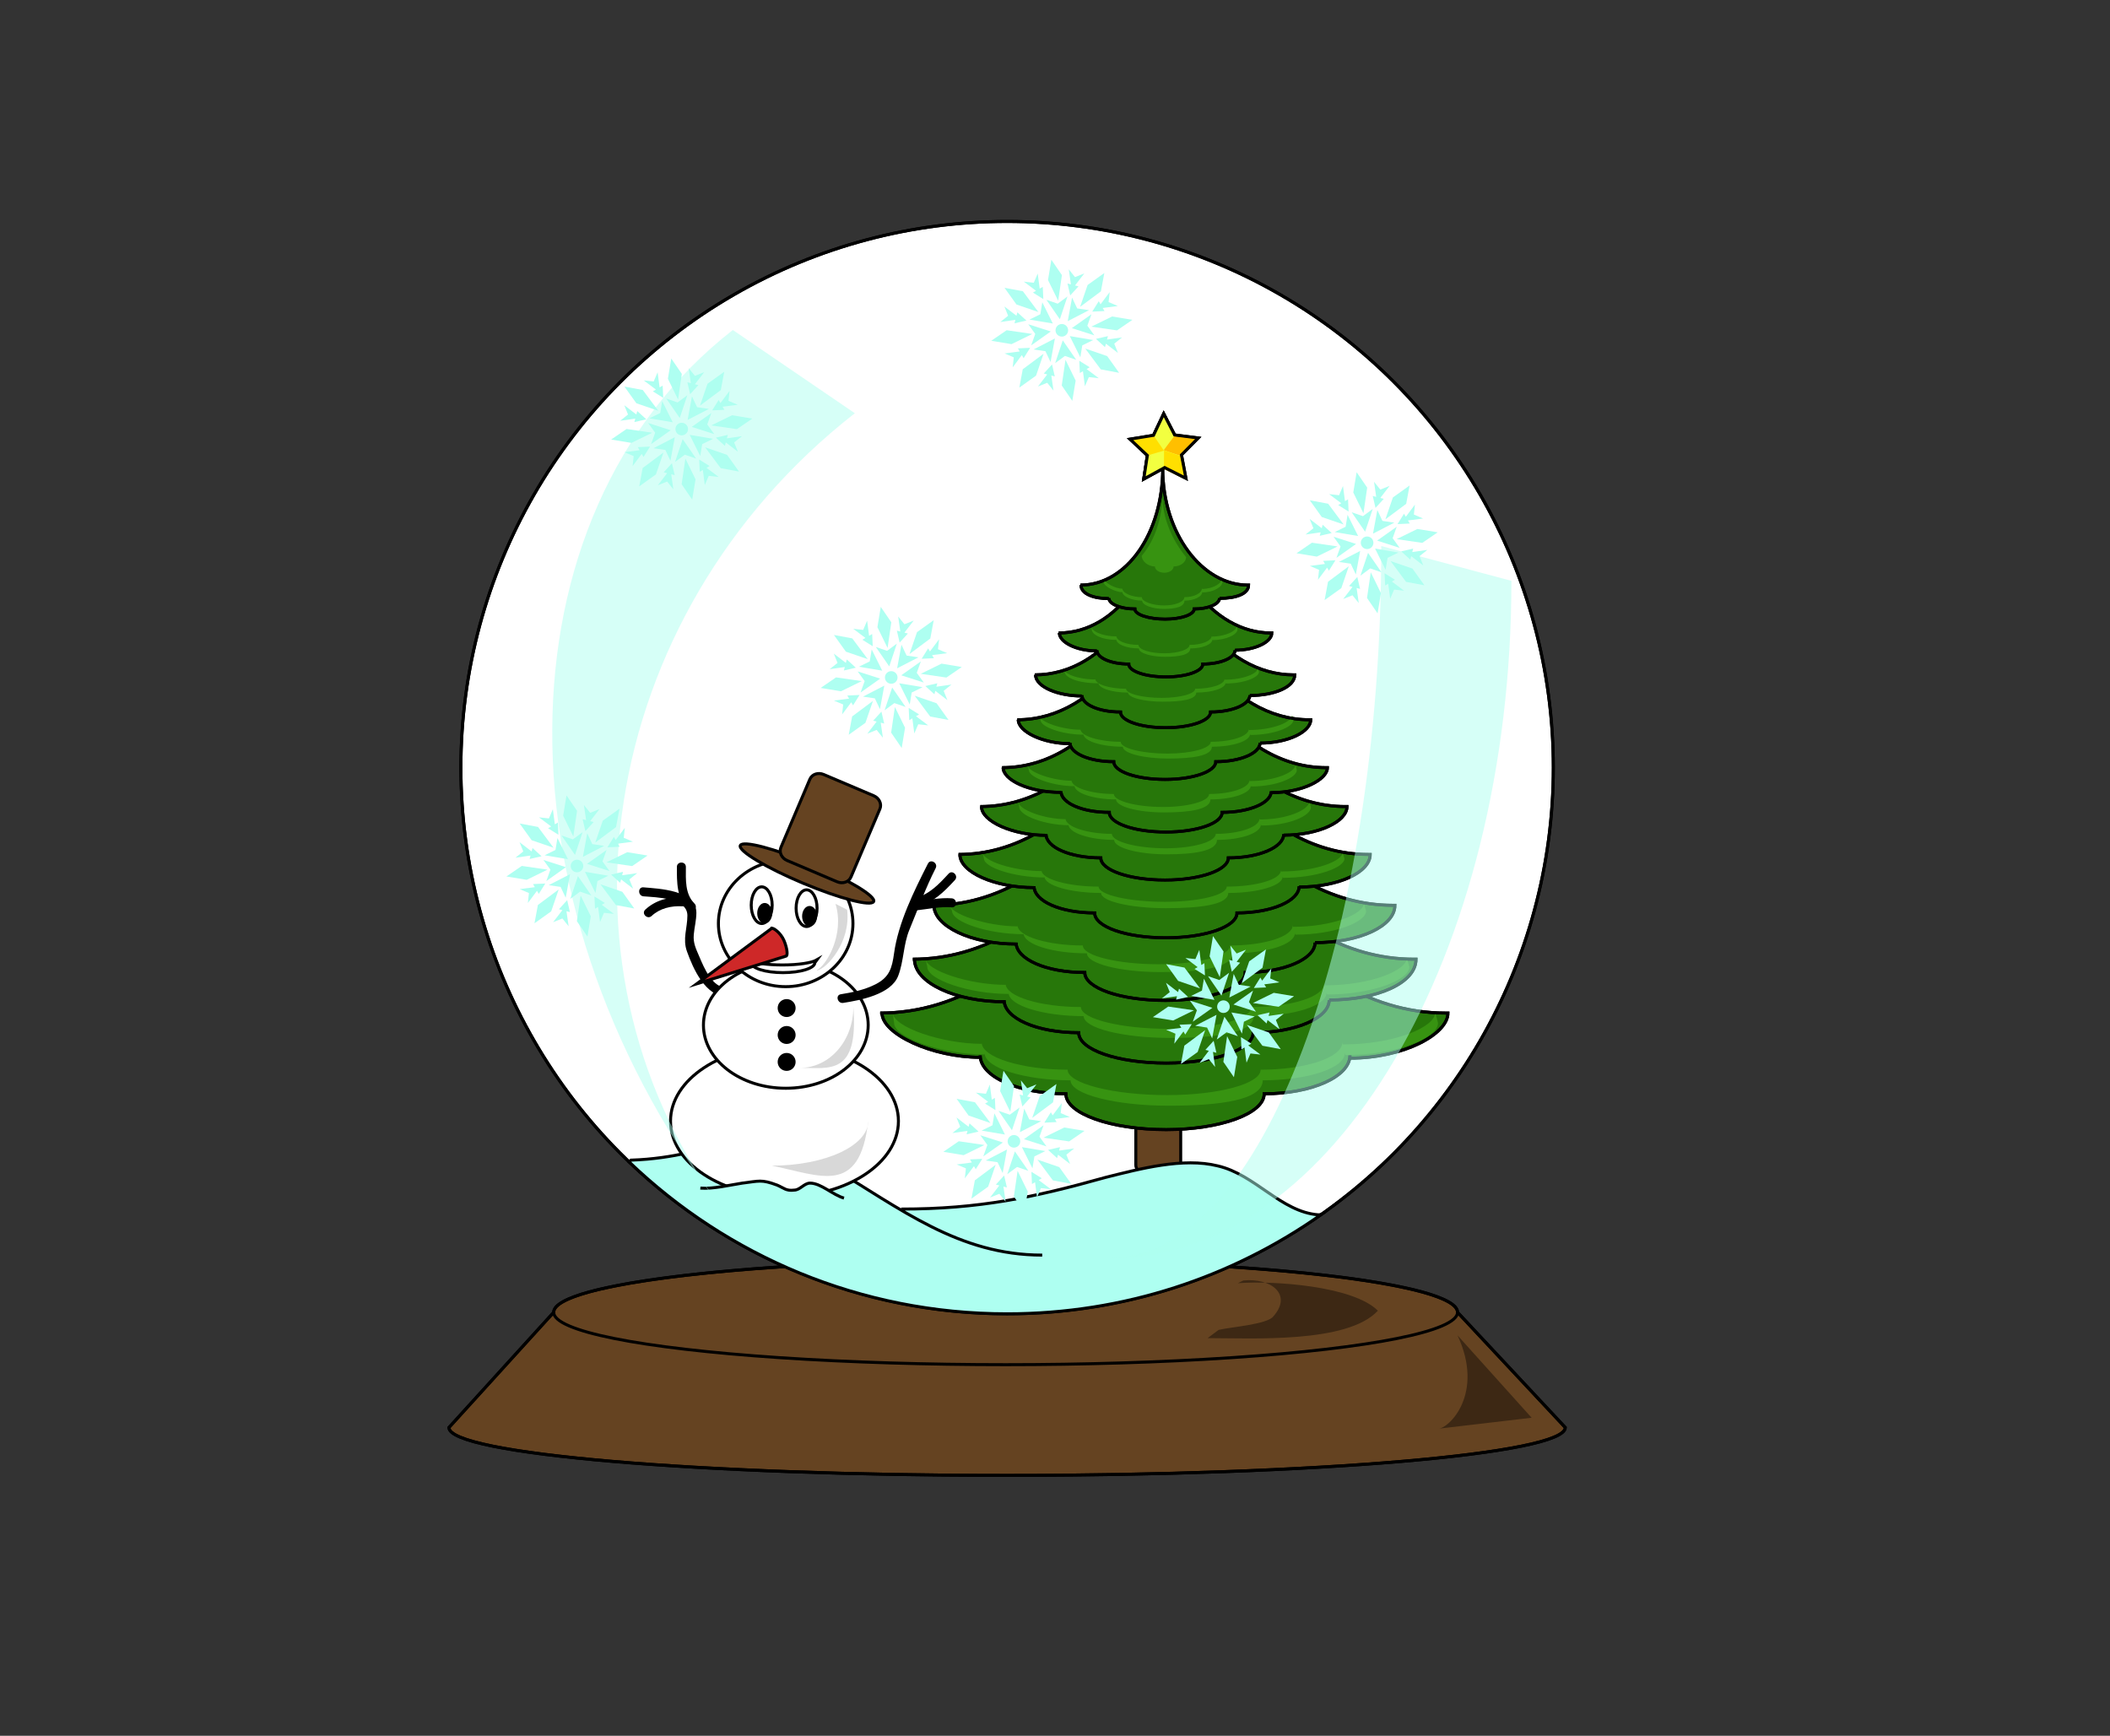 <?xml version="1.0" encoding="utf-8"?>
<!-- Generator: Adobe Illustrator 16.0.0, SVG Export Plug-In . SVG Version: 6.00 Build 0)  -->
<!DOCTYPE svg PUBLIC "-//W3C//DTD SVG 1.1//EN" "http://www.w3.org/Graphics/SVG/1.1/DTD/svg11.dtd">
<svg version="1.1" id="Layer_1" xmlns="http://www.w3.org/2000/svg" xmlns:xlink="http://www.w3.org/1999/xlink" x="0px" y="0px"
	 width="705px" height="580px" viewBox="0 0 705 580" enable-background="new 0 0 705 580" xml:space="preserve">
<rect x="0" y="0" width="705" height="580" fill="#333333" stroke="none"/>
<circle fill="#FFFFFF" stroke="#000000" stroke-miterlimit="10" cx="336.5" cy="256.5" r="182.5"/>
<g>
	<path fill="#654321" stroke="#000000" stroke-miterlimit="10" d="M394.5,389.318c0,1.205-0.977,2.182-2.182,2.182h-10.637
		c-1.205,0-2.182-0.977-2.182-2.182v-22.637c0-1.205,0.977-2.182,2.182-2.182h10.637c1.205,0,2.182,0.977,2.182,2.182V389.318z"/>
	<path fill="#27770A" stroke="#000000" stroke-miterlimit="10" d="M451.048,352.664c0,7.088-12.814,12.827-28.65,12.827
		c0,6.61-14.645,11.964-32.743,11.964c-18.551,0-33.531-5.354-33.531-11.964c-15.838,0-28.623-5.739-28.623-12.827v0.642
		c-16,0-32.802-7.806-32.802-14.806h-0.614c52.485,0,94.417-62.778,94.417-138.854v0.64c0,76.077,42.892,138.214,94.473,138.214
		h0.819c0,7-14.645,15.096-32.744,15.096"/>
	<path fill="#379311" d="M479.553,338.288c0,4.966-13.677,10.708-30.901,10.708l-0.157-0.66c0,5.026-12.222,9.098-27.292,9.098
		c0,4.689-13.994,8.486-31.214,8.486c-17.653,0-33.271-3.797-33.271-8.486c-15.07,0-28.718-4.071-28.718-9.098v0.453
		c-13,0-29.73-5.535-29.73-10.501l0.473,3.546c0,4.966,16.257,10.503,30.257,10.503v-0.455c0,5.027,13.624,9.099,28.693,9.099
		c0,4.688,15.104,8.485,32.757,8.485c17.22,0,31.459-1.904,31.459-8.485c15.068,0,27.413-4.071,27.413-9.099l0.222,0.661
		c17.222,0,30.931-5.743,30.931-10.709L479.553,338.288z"/>
	<path fill="none" stroke="#000000" stroke-miterlimit="10" d="M451.048,352.664c0,7.088-12.814,12.827-28.65,12.827
		c0,6.61-14.645,11.964-32.743,11.964c-18.551,0-33.531-5.354-33.531-11.964c-15.838,0-28.623-5.739-28.623-12.827v0.642
		c-16,0-32.802-7.806-32.802-14.806h-0.614c52.485,0,94.417-62.778,94.417-138.854v0.64c0,76.077,42.892,138.214,94.473,138.214
		h0.819c0,7-14.645,15.096-32.744,15.096"/>
	<path fill="#27770A" stroke="#000000" stroke-miterlimit="10" d="M444.104,334.188c0,6.016-11.355,10.886-25.391,10.886
		c0,5.609-12.979,10.153-29.02,10.153c-16.441,0-29.271-4.544-29.271-10.153c-14.036,0-24.922-4.87-24.922-10.886v0.545
		c-16,0-29.962-6.233-29.962-14.233h-0.544c46.515,0,83.506-51.609,83.506-116.17v0.543c0,64.563,38.185,115.627,83.897,115.627
		h0.728c0,8-12.98,13.645-29.021,13.645"/>
	<path fill="#379311" d="M470.05,320.068c0,4.261-12.166,9.188-27.49,9.188l-0.141-0.566c0,4.313-10.873,7.805-24.28,7.805
		c0,4.023-12.45,7.279-27.768,7.279c-15.706,0-29.212-3.256-29.212-7.279c-13.406,0-25.159-3.492-25.159-7.805v0.389
		c-12,0-26.838-4.749-26.838-9.01l0.67,3.044c0,4.259,14.167,9.009,27.167,9.009v-0.39c0,4.313,11.678,7.807,25.082,7.807
		c0,4.021,13.216,7.279,28.921,7.279c15.32,0,27.876-1.635,27.876-7.279c13.407,0,24.331-3.493,24.331-7.807l0.171,0.567
		c15.321,0,27.504-4.928,27.504-9.187L470.05,320.068z"/>
	<path fill="none" stroke="#000000" stroke-miterlimit="10" d="M444.104,334.188c0,6.016-11.355,10.886-25.391,10.886
		c0,5.609-12.979,10.153-29.02,10.153c-16.441,0-29.271-4.544-29.271-10.153c-14.036,0-24.922-4.87-24.922-10.886v0.545
		c-16,0-29.962-6.233-29.962-14.233h-0.544c46.515,0,83.506-51.609,83.506-116.17v0.543c0,64.563,38.185,115.627,83.897,115.627
		h0.728c0,8-12.98,13.645-29.021,13.645"/>
	<path fill="#27770A" stroke="#000000" stroke-miterlimit="10" d="M439.398,314.951c0,5.528-10.438,10.005-23.338,10.005
		c0,5.156-11.929,9.332-26.672,9.332c-15.11,0-26.943-4.176-26.943-9.332c-12.9,0-22.945-4.477-22.945-10.005v0.5
		c-15,0-27.46-5.951-27.46-12.951h-0.5c42.752,0,76.96-47.566,76.96-106.905v0.5c0,59.341,34.888,106.405,76.903,106.405h0.668
		c0,7-11.93,12.477-26.673,12.477"/>
	<path fill="#379311" d="M455.713,301.78c0,3.67-10.478,7.913-23.676,7.913l-0.122-0.488c0,3.714-9.363,6.722-20.91,6.722
		c0,3.465-10.722,6.269-23.915,6.269c-13.526,0-25.289-2.804-25.289-6.269c-11.547,0-21.801-3.008-21.801-6.722v0.335
		c-10,0-22.982-4.09-22.982-7.76l1.081,2.622c0,3.667,11.901,7.758,23.901,7.758v-0.335c0,3.714,9.621,6.724,21.164,6.724
		c0,3.463,11.163,6.269,24.689,6.269c13.194,0,23.897-1.408,23.897-6.269c11.547,0,20.9-3.01,20.9-6.724l0.12,0.488
		c13.195,0,23.674-4.244,23.674-7.911L455.713,301.78z"/>
	<path fill="none" stroke="#000000" stroke-miterlimit="10" d="M439.398,314.951c0,5.528-10.438,10.005-23.338,10.005
		c0,5.156-11.929,9.332-26.672,9.332c-15.11,0-26.943-4.176-26.943-9.332c-12.9,0-22.945-4.477-22.945-10.005v0.5
		c-15,0-27.46-5.951-27.46-12.951h-0.5c42.752,0,76.96-47.566,76.96-106.905v0.5c0,59.341,34.888,106.405,76.903,106.405h0.668
		c0,7-11.93,12.477-26.673,12.477"/>
	<path fill="#27770A" stroke="#000000" stroke-miterlimit="10" d="M434.074,296.146c0,4.921-9.291,8.905-20.772,8.905
		c0,4.59-10.617,8.307-23.741,8.307c-13.449,0-23.81-3.717-23.81-8.307c-11.483,0-20.251-3.984-20.251-8.905v0.445
		c-13,0-24.787-5.091-24.787-11.091h-0.445c38.055,0,68.232-42.775,68.232-95.593v0.445c0,52.819,31.323,95.148,68.722,95.148h0.594
		c0,6-10.617,10.887-23.741,10.887"/>
	<path fill="#379311" d="M448.6,284.774c0,2.978-9.076,6.42-20.508,6.42l-0.104-0.396c0,3.014-8.111,5.453-18.113,5.453
		c0,2.812-9.287,5.088-20.715,5.088c-11.716,0-22.09-2.276-22.09-5.088c-10.003,0-19.07-2.439-19.07-5.453v0.271
		c-9,0-19.72-3.318-19.72-6.296l0.476,2.126c0,2.977,10.244,6.296,20.244,6.296v-0.271c0,3.013,8.885,5.453,18.885,5.453
		c0,2.812,9.946,5.088,21.661,5.088c11.428,0,20.837-1.143,20.837-5.088c10,0,18.175-2.44,18.175-5.453l0.137,0.396
		c11.431,0,20.522-3.444,20.522-6.421L448.6,284.774z"/>
	<path fill="none" stroke="#000000" stroke-miterlimit="10" d="M434.074,296.146c0,4.921-9.291,8.905-20.772,8.905
		c0,4.59-10.617,8.307-23.741,8.307c-13.449,0-23.81-3.717-23.81-8.307c-11.483,0-20.251-3.984-20.251-8.905v0.445
		c-13,0-24.787-5.091-24.787-11.091h-0.445c38.055,0,68.232-42.775,68.232-95.593v0.445c0,52.819,31.323,95.148,68.722,95.148h0.594
		c0,6-10.617,10.887-23.741,10.887"/>
	<path fill="#27770A" stroke="#000000" stroke-miterlimit="10" d="M428.916,278.723c0,4.384-8.275,7.933-18.503,7.933
		c0,4.089-9.458,7.399-21.147,7.399c-11.981,0-21.469-3.311-21.469-7.399c-10.228,0-18.297-3.549-18.297-7.933v0.396
		c-11,0-21.563-4.619-21.563-9.619h-0.396c33.897,0,60.959-38.362,60.959-85.411v0.396c0,47.05,27.723,85.015,61.036,85.015h0.528
		c0,5-9.458,9.566-21.148,9.566"/>
	<path fill="#379311" d="M437.502,267.743c0,2.823-7.336,6.087-16.575,6.087l-0.084-0.375c0,2.857-6.556,5.172-14.64,5.172
		c0,2.665-7.506,4.824-16.742,4.824c-9.469,0-17.952-2.159-17.952-4.824c-8.083,0-15.509-2.314-15.509-5.172v0.258
		c-7,0-15.842-3.146-15.842-5.969l0.434,2.016c0,2.823,8.774,5.97,16.408,5.97v-0.258c0,2.857,7.182,5.172,15.265,5.172
		c0,2.665,8.038,4.823,17.507,4.823c9.236,0,16.843-1.083,16.843-4.823c8.083,0,14.688-2.315,14.688-5.172l0.11,0.375
		c9.237,0,16.588-3.265,16.588-6.087L437.502,267.743z"/>
	<path fill="none" stroke="#000000" stroke-miterlimit="10" d="M428.916,278.723c0,4.384-8.275,7.933-18.503,7.933
		c0,4.089-9.458,7.399-21.147,7.399c-11.981,0-21.469-3.311-21.469-7.399c-10.228,0-18.297-3.549-18.297-7.933v0.396
		c-11,0-21.563-4.619-21.563-9.619h-0.396c33.897,0,60.959-38.362,60.959-85.411v0.396c0,47.05,27.723,85.015,61.036,85.015h0.528
		c0,5-9.458,9.566-21.148,9.566"/>
	<path fill="#27770A" stroke="#000000" stroke-miterlimit="10" d="M424.756,264.412c0,3.89-7.343,7.038-16.416,7.038
		c0,3.628-8.392,6.565-18.764,6.565c-10.629,0-18.944-2.937-18.944-6.565c-9.074,0-16.132-3.148-16.132-7.038v0.353
		c-11,0-19.334-4.265-19.334-8.265h-0.352c30.074,0,53.686-34.306,53.686-76.048v0.352c0,41.743,24.993,75.696,54.55,75.696h0.469
		c0,4-8.392,8.353-18.763,8.353"/>
	<path fill="#379311" d="M432.833,255.5c0,2.543-6.758,5.484-15.27,5.484l-0.078-0.338c0,2.574-6.039,4.659-13.485,4.659
		c0,2.402-6.915,4.346-15.425,4.346c-8.723,0-16.412-1.944-16.412-4.346c-7.447,0-14.163-2.085-14.163-4.659v0.232
		c-6,0-14.719-2.834-14.719-5.377l0.5,1.816c0,2.542,8.219,5.378,15.219,5.378v-0.232c0,2.574,6.451,4.659,13.897,4.659
		c0,2.4,7.323,4.345,16.046,4.345c8.51,0,15.476-0.975,15.476-4.345c7.446,0,13.511-2.085,13.511-4.659l0.092,0.338
		c8.511,0,15.275-2.941,15.275-5.484L432.833,255.5z"/>
	<path fill="none" stroke="#000000" stroke-miterlimit="10" d="M424.756,264.412c0,3.89-7.343,7.038-16.416,7.038
		c0,3.628-8.392,6.565-18.764,6.565c-10.629,0-18.944-2.937-18.944-6.565c-9.074,0-16.132-3.148-16.132-7.038v0.353
		c-11,0-19.334-4.265-19.334-8.265h-0.352c30.074,0,53.686-34.306,53.686-76.048v0.352c0,41.743,24.993,75.696,54.55,75.696h0.469
		c0,4-8.392,8.353-18.763,8.353"/>
	<path fill="#27770A" stroke="#000000" stroke-miterlimit="10" d="M421.021,248.172c0,3.507-6.622,6.346-14.805,6.346
		c0,3.272-7.568,5.921-16.922,5.921c-9.586,0-17.166-2.648-17.166-5.921c-8.184,0-14.628-2.839-14.628-6.346v0.317
		c-9,0-17.277-3.99-17.277-7.99h-0.316c27.123,0,48.594-30.403,48.594-68.049v0.317c0,37.647,22.363,67.732,49.02,67.732h0.424
		c0,4-7.568,7.802-16.923,7.802"/>
	<path fill="#379311" d="M431.721,238.941c0,2.313-6.371,4.989-14.396,4.989l-0.073-0.308c0,2.341-5.693,4.238-12.714,4.238
		c0,2.185-6.52,3.954-14.541,3.954c-8.224,0-15.56-1.769-15.56-3.954c-7.021,0-13.438-1.896-13.438-4.238v0.211
		c-6,0-13.79-2.579-13.79-4.892l0.457,1.652c0,2.313,7.333,4.893,14.333,4.893v-0.212c0,2.342,6.14,4.238,13.159,4.238
		c0,2.185,6.933,3.953,15.156,3.953c8.021,0,14.604-0.887,14.604-3.953c7.02,0,12.745-1.896,12.745-4.238l0.09,0.308
		c8.022,0,14.403-2.675,14.403-4.988L431.721,238.941z"/>
	<path fill="none" stroke="#000000" stroke-miterlimit="10" d="M421.021,248.172c0,3.507-6.622,6.346-14.805,6.346
		c0,3.272-7.568,5.921-16.922,5.921c-9.586,0-17.166-2.648-17.166-5.921c-8.184,0-14.628-2.839-14.628-6.346v0.317
		c-9,0-17.277-3.99-17.277-7.99h-0.316c27.123,0,48.594-30.403,48.594-68.049v0.317c0,37.647,22.363,67.732,49.02,67.732h0.424
		c0,4-7.568,7.802-16.923,7.802"/>
	<path fill="#27770A" stroke="#000000" stroke-miterlimit="10" d="M417.611,232.285c0,3.108-5.868,5.624-13.12,5.624
		c0,2.9-6.707,5.248-14.997,5.248c-8.495,0-15.121-2.347-15.121-5.248c-7.253,0-12.873-2.516-12.873-5.624v0.281
		c-8,0-15.494-3.066-15.494-7.066h-0.281c24.037,0,42.775-26.958,42.775-60.322v0.281c0,33.364,20.11,60.042,43.733,60.042h0.375
		c0,4-6.706,6.907-14.997,6.907"/>
	<path fill="#379311" d="M420.298,223.268c0,1.784-4.913,3.846-11.1,3.846l-0.057-0.237c0,1.806-4.389,3.267-9.803,3.267
		c0,1.685-5.025,3.048-11.211,3.048c-6.34,0-11.88-1.364-11.88-3.048c-5.414,0-10.248-1.461-10.248-3.267v0.163
		c-6,0-10.746-1.988-10.746-3.772l0.523,1.273c0,1.783,4.223,3.772,11.223,3.772v-0.163c0,1.806,4.504,3.268,9.916,3.268
		c0,1.684,5.231,3.047,11.573,3.047c6.185,0,11.202-0.684,11.202-3.047c5.411,0,9.797-1.462,9.797-3.268l0.054,0.237
		c6.188,0,11.099-2.063,11.099-3.846L420.298,223.268z"/>
	<path fill="none" stroke="#000000" stroke-miterlimit="10" d="M417.611,232.285c0,3.108-5.868,5.624-13.12,5.624
		c0,2.9-6.707,5.248-14.997,5.248c-8.495,0-15.121-2.347-15.121-5.248c-7.253,0-12.873-2.516-12.873-5.624v0.281
		c-8,0-15.494-3.066-15.494-7.066h-0.281c24.037,0,42.775-26.958,42.775-60.322v0.281c0,33.364,20.11,60.042,43.733,60.042h0.375
		c0,4-6.706,6.907-14.997,6.907"/>
	<path fill="#27770A" stroke="#000000" stroke-miterlimit="10" d="M412.65,217.276c0,2.548-4.811,4.609-10.755,4.609
		c0,2.377-5.497,4.302-12.292,4.302c-6.965,0-12.474-1.924-12.474-4.302c-5.945,0-10.63-2.062-10.63-4.609v0.23
		c-7,0-12.545-3.006-12.545-6.006h-0.23c19.704,0,34.775-21.883,34.775-49.231v0.23c0,27.349,16.772,49.001,36.137,49.001h0.307
		c0,3-5.498,5.769-12.293,5.769"/>
	<path fill="#379311" d="M413.222,209.167c0,1.641-3.696,3.537-8.351,3.537l-0.043-0.218c0,1.66-3.303,3.005-7.377,3.005
		c0,1.549-3.781,2.803-8.436,2.803c-4.771,0-8.623-1.254-8.623-2.803c-4.073,0-7.393-1.345-7.393-3.005v0.15
		c-5,0-8.403-1.829-8.403-3.469l0.177,1.172c0,1.64,3.227,3.469,8.227,3.469v-0.15c0,1.661,3.449,3.006,7.521,3.006
		c0,1.548,3.965,2.802,8.736,2.802c4.652,0,8.443-0.629,8.443-2.802c4.072,0,7.379-1.345,7.379-3.006l0.047,0.219
		c4.654,0,8.351-1.897,8.351-3.537L413.222,209.167z"/>
	<path fill="none" stroke="#000000" stroke-miterlimit="10" d="M412.65,217.276c0,2.548-4.811,4.609-10.755,4.609
		c0,2.377-5.497,4.302-12.292,4.302c-6.965,0-12.474-1.924-12.474-4.302c-5.945,0-10.63-2.062-10.63-4.609v0.23
		c-7,0-12.545-3.006-12.545-6.006h-0.23c19.704,0,34.775-21.883,34.775-49.231v0.23c0,27.349,16.772,49.001,36.137,49.001h0.307
		c0,3-5.498,5.769-12.293,5.769"/>
	<path fill="#27770A" stroke="#000000" stroke-miterlimit="10" d="M407.487,199.847c0,2.01-3.796,3.637-8.485,3.637
		c0,1.876-4.338,3.394-9.698,3.394c-5.494,0-10.13-1.518-10.13-3.394c-4.689,0-8.674-1.626-8.674-3.637v0.182
		c-5,0-9.319-1.529-9.319-4.529h-0.183c15.545,0,27.502-17.475,27.502-39.05v0.182c0,21.576,13.166,38.868,28.442,38.868h0.243
		c0,3-4.338,4.446-9.698,4.446"/>
	<path fill="#379311" d="M408.267,193.301c0,1.619-2.941,3.491-6.646,3.491l-0.034-0.215c0,1.638-2.628,2.966-5.869,2.966
		c0,1.529-3.009,2.767-6.711,2.767c-3.797,0-7.493-1.238-7.493-2.767c-3.24,0-6.514-1.328-6.514-2.966v0.147
		c-2,0-6.055-1.805-6.055-3.424l-0.175,1.156c0,1.619,4.229,3.424,6.229,3.424v-0.148c0,1.64,3.375,2.966,6.617,2.966
		c0,1.528,3.47,2.767,7.267,2.767c3.702,0,6.875-0.621,6.875-2.767c3.241,0,5.951-1.327,5.951-2.966l0.075,0.216
		c3.703,0,6.665-1.873,6.665-3.492L408.267,193.301z"/>
	<path fill="none" stroke="#000000" stroke-miterlimit="10" d="M407.487,199.847c0,2.01-3.796,3.637-8.485,3.637
		c0,1.876-4.338,3.394-9.698,3.394c-5.494,0-10.13-1.518-10.13-3.394c-4.689,0-8.674-1.626-8.674-3.637v0.182
		c-5,0-9.319-1.529-9.319-4.529h-0.183c15.545,0,27.502-17.475,27.502-39.05v0.182c0,21.576,13.166,38.868,28.442,38.868h0.243
		c0,3-4.338,4.446-9.698,4.446"/>
	<polygon fill="#F2FF40" stroke="#000000" stroke-miterlimit="10" points="396.239,159.815 389.131,156.235 382.152,160.061 
		383.36,152.194 377.565,146.739 385.42,145.457 388.818,138.26 392.464,145.334 400.358,146.341 394.757,151.995 	"/>
	<path fill="#379311" d="M381.482,185.717c4.659-5.558,6.752-12.722,6.986-20.667l-0.005,0.158
		c-0.228,7.764,3.152,15.206,7.838,20.945c0,1.726-1.867,3.123-4.176,3.123c0,1.162-1.38,2.102-3.085,2.102
		c-1.748,0-3.162-0.94-3.162-2.102C383.449,189.276,381.482,187.429,381.482,185.717z"/>
	<polyline fill="#F2FF40" stroke="#000000" stroke-miterlimit="10" points="389.131,156.235 382.152,160.061 383.36,152.194 	"/>
	<polyline fill="#F2FF40" stroke="#000000" stroke-miterlimit="10" points="385.42,145.457 388.818,138.26 392.464,145.334 	"/>
	<polygon fill="#F2FF40" points="382.975,152.405 381.904,160.292 388.814,156.345 388.893,150.583 	"/>
	<polygon fill="#FFBF00" points="394.697,152.394 400.17,146.615 392.255,145.787 388.829,150.418 	"/>
	<polygon fill="#F2FF40" points="392.272,145.754 388.691,138.647 385.229,145.813 388.426,150.605 	"/>
	<polygon fill="#FFDF00" points="385.42,145.457 377.565,146.739 383.36,152.194 388.893,150.583 	"/>
	<polygon fill="#FFDF00" points="388.884,156.727 396.069,160.15 394.415,152.366 388.952,150.536 	"/>
	<polygon fill="none" stroke="#000000" stroke-miterlimit="10" points="396.239,159.815 389.131,156.235 382.152,160.061 
		383.36,152.194 377.565,146.739 385.42,145.457 388.818,138.26 392.464,145.334 400.358,146.341 394.757,151.995 	"/>
</g>
<g>
	<path fill="#654321" stroke="#000000" stroke-miterlimit="10" d="M185,438.5L150,477c0,8.837,83.499,16,186.5,16
		S523,485.837,523,477l-36-38.5c0-9.665-67.605-17.5-151-17.5C252.605,421,185,428.835,185,438.5z"/>
	<ellipse fill="none" stroke="#000000" stroke-miterlimit="10" cx="336" cy="438.5" rx="151" ry="17.5"/>
	<circle fill="none" stroke="#000000" stroke-miterlimit="10" cx="336.5" cy="256.5" r="182.5"/>
	<path fill="none" stroke="#000000" stroke-miterlimit="10" d="M487,438.5l36,38.5c0,8.837-83.499,16-186.5,16S150,485.837,150,477
		l35-38.5"/>
	<path fill="#AEFFF1" d="M301.115,404c25.962,0,44.23-3.846,68.27-10.577c11.538-2.885,25.961-6.73,37.5-3.846
		c12.5,2.885,22.115,15.385,34.615,16.346l-0.065-0.09C411.752,426.729,375.559,439,336.5,439c-49,0-93.489-19.311-126.272-50.736
		l0.58-0.609c29.808-0.962,37.423-14.424,66.27,1.923c7.771,4.663,15.041,9.427,22.262,13.738L301.115,404z"/>
	<path fill="none" stroke="#000000" stroke-miterlimit="10" d="M301.115,404c25.962,0,44.23-3.846,68.27-10.577
		c11.538-2.885,25.961-6.73,37.5-3.846c12.5,2.885,21.115,15.385,33.615,16.346l0.935-0.09C411.752,426.729,375.559,439,336.5,439
		c-49,0-93.489-19.311-126.272-50.736l0.58-0.609c29.808-0.962,37.423-14.424,66.27,1.923
		c24.038,14.423,43.269,29.808,71.153,29.808"/>
	<path fill="#D6D6D6" stroke="#000000" stroke-miterlimit="10" d="M348.23,419.385"/>
	<path opacity="0.4" d="M480.475,477.403c3.607,0,15.639-11.653,6.525-31.192l24.752,27.522L480.475,477.403z"/>
	<g opacity="0.4">
		<path d="M407.165,444.376c3.67-0.917,16.514-1.835,18.349-4.587c6.422-7.34-0.918-12.844-10.092-11.927l-1.834,0.917
			c11.926-0.917,38.531,0.918,46.788,9.175c-10.092,11.009-42.202,9.174-56.88,9.174L407.165,444.376z"/>
	</g>
</g>
<g>
	<g>
		<g>
			<path d="M243.001,330.168c-5.065-0.177-7.67-6.595-9.372-10.59c-1.091-2.562-2.067-4.433-1.828-7.258
				c0.208-2.452,0.868-4.84,0.875-7.309c0.02-7.606-12.626-8.07-17.675-8.51c-1.928-0.168-1.912,2.834,0,3
				c4.155,0.361,14.688,0.426,14.672,6.438c-0.011,4.264-1.655,7.76-0.148,11.97c2.125,5.939,6.16,15.004,13.476,15.259
				C244.937,333.235,244.93,330.235,243.001,330.168L243.001,330.168z"/>
		</g>
	</g>
	<ellipse fill="#FFFFFF" stroke="#000000" stroke-miterlimit="10" cx="262.111" cy="374.621" rx="38.074" ry="25.191"/>
	<ellipse fill="#FFFFFF" stroke="#000000" stroke-miterlimit="10" cx="262.56" cy="342.531" rx="27.523" ry="21.102"/>
	<ellipse fill="#FFFFFF" stroke="#000000" stroke-miterlimit="10" cx="262.514" cy="308.587" rx="22.477" ry="21.101"/>
	<circle stroke="#FFFFFF" stroke-miterlimit="10" cx="262.834" cy="336.834" r="3.5"/>
	<path fill="none" stroke="#000000" stroke-miterlimit="10" d="M250.223,320.898c1.858,0.904,6.18,1.537,11.214,1.537
		c5.323,0.001,9.848-0.707,11.509-1.695l-0.695,0.947c0,1.83-4.757,3.313-10.625,3.313c-5.867,0-10.624-1.482-10.624-3.313
		L250.223,320.898z"/>
	<circle stroke="#FFFFFF" stroke-miterlimit="10" cx="262.834" cy="345.834" r="3.5"/>
	<circle stroke="#FFFFFF" stroke-miterlimit="10" cx="262.834" cy="354.834" r="3.5"/>
	
		<ellipse transform="matrix(0.922 0.387 -0.387 0.922 133.786 -81.621)" fill="#654321" stroke="#000000" stroke-miterlimit="10" cx="269.834" cy="291.835" rx="24.167" ry="3.499"/>
	<path fill="#654321" stroke="#000000" stroke-miterlimit="10" d="M284.314,293.084c-0.699,1.643-2.76,2.34-4.606,1.555
		l-16.709-7.098c-1.847-0.783-2.777-2.75-2.08-4.393l9.685-22.802c0.697-1.643,2.76-2.34,4.604-1.555l16.712,7.097
		c1.847,0.784,2.777,2.751,2.08,4.393L284.314,293.084z"/>
	<ellipse fill="#FFFFFF" stroke="#000000" stroke-miterlimit="10" cx="254.501" cy="302.461" rx="3.5" ry="6.126"/>
	<ellipse cx="255.501" cy="305.154" rx="2.5" ry="3.433"/>
	<ellipse fill="#FFFFFF" stroke="#000000" stroke-miterlimit="10" cx="269.501" cy="303.461" rx="3.5" ry="6.126"/>
	<ellipse cx="270.501" cy="306.154" rx="2.5" ry="3.433"/>
	<g>
		<path fill="none" stroke="#000000" stroke-miterlimit="10" d="M262.567,319.471"/>
		<path fill="none" stroke="#000000" stroke-miterlimit="10" d="M257.866,310.186"/>
		<path fill="#CE2828" stroke="#000000" stroke-miterlimit="10" d="M257.571,310.163c0.755-0.324,3.262,1.51,4.366,4.082
			c1.104,2.568,1.384,5.255,0.63,5.255l0,0l-29.779,9.234l25.078-18.541"/>
	</g>
	<g>
		<g>
			<path d="M281.733,335.114c5.662-0.883,16.006-2.815,18.38-9.048c1.912-5.017,1.679-10.408,3.753-15.43
				c2.847-6.89,5.385-13.887,8.763-20.545c0.873-1.721-1.715-3.24-2.591-1.514c-4.665,9.195-9.9,19.732-11.318,29.983
				c-0.683,4.941-1.539,7.974-6.213,10.349c-3.533,1.795-7.68,2.705-11.572,3.312C279.028,332.519,279.841,335.409,281.733,335.114
				L281.733,335.114z"/>
		</g>
	</g>
	<g>
		<g>
			<path d="M306.4,303.114c5.484-1.604,8.889-4.948,12.662-9.052c1.307-1.421-0.809-3.548-2.121-2.121
				c-3.403,3.701-6.37,6.826-11.338,8.28C303.75,300.764,304.539,303.659,306.4,303.114L306.4,303.114z"/>
		</g>
	</g>
	<g>
		<g>
			<path d="M306.334,304.168c3.87-0.418,7.758-1.293,11.667-1c1.931,0.145,1.917-2.856,0-3c-3.908-0.293-7.799,0.582-11.667,1
				C304.432,301.373,304.412,304.375,306.334,304.168L306.334,304.168z"/>
		</g>
	</g>
	<g>
		<g>
			<path d="M228.001,299.835c-4.474-0.267-9.079,1.009-12.395,4.106c-1.417,1.323,0.709,3.44,2.121,2.121
				c2.751-2.569,6.597-3.447,10.273-3.228C229.934,302.95,229.923,299.949,228.001,299.835L228.001,299.835z"/>
		</g>
	</g>
	<g>
		<g>
			<path d="M232.062,301.941c-3.241-3.234-2.908-8.035-2.895-12.273c0.006-1.935-2.994-1.934-3,0
				c-0.016,5.111-0.098,10.531,3.773,14.395C231.311,305.431,233.432,303.309,232.062,301.941L232.062,301.941z"/>
		</g>
	</g>
	<path fill="#D8D8D8" d="M257.866,389.5c16.228,3.25,29.384,10.313,32.217-14.878C290.083,382.846,275.673,389.5,257.866,389.5z"/>
	<path fill="#D8D8D8" d="M267.334,356.817c9.832,0,19.598,2.65,17.789-20.285C285.123,347.744,277.166,356.817,267.334,356.817z"/>
	<path fill="#D8D8D8" d="M279.162,302.009c3.146,10.303-3.153,20.707-6.201,22.112l0.135,0.146
		c3.239-0.707,11.242-9.509,9.947-20.285L279.162,302.009z"/>
</g>
<g>
	<polygon fill="#AEFFF1" points="315.311,230.829 317.913,228.744 312.871,229.466 313.175,228.313 309.204,229.226 
		309.198,229.248 312.208,231.992 312.51,230.839 316.547,233.948 315.304,230.852 	"/>
	<g>
		<polygon fill="#AEFFF1" points="300.443,228.306 308.254,229.62 304.62,231.403 303.968,235.399 		"/>
		<polygon fill="#AEFFF1" points="301.129,225.647 307.679,221.003 306.314,224.826 308.656,228.063 		"/>
		<polygon fill="#AEFFF1" points="299.752,223.313 301.204,215.433 302.911,219.056 306.874,219.637 		"/>
		<polygon fill="#AEFFF1" points="297.12,222.674 292.624,216.173 296.4,217.473 299.662,215.058 		"/>
		<polygon fill="#AEFFF1" points="294.775,224.102 286.964,222.788 290.599,221.004 291.251,217.008 		"/>
		<polygon fill="#AEFFF1" points="294.09,226.761 287.54,231.405 288.903,227.581 286.562,224.344 		"/>
		<polygon fill="#AEFFF1" points="295.466,229.094 294.014,236.974 292.307,233.352 288.345,232.771 		"/>
		<polygon fill="#AEFFF1" points="298.097,229.734 302.594,236.234 298.818,234.935 295.555,237.35 		"/>
		<circle fill="#AEFFF1" cx="297.782" cy="226.369" r="2.105"/>
		<polygon fill="#AEFFF1" points="291.674,234.206 284.724,239.387 283.581,245.516 289.167,241.519 		"/>
		<polygon fill="#AEFFF1" points="299.003,236.229 297.753,244.808 301.279,249.949 302.401,243.174 		"/>
		<polygon fill="#AEFFF1" points="305.617,232.478 310.799,239.427 316.928,240.571 312.931,234.985 		"/>
		<polygon fill="#AEFFF1" points="307.642,225.148 316.219,226.398 321.361,222.872 314.585,221.75 		"/>
		<polygon fill="#AEFFF1" points="303.89,218.534 310.838,213.353 311.981,207.223 306.396,211.221 		"/>
		<polygon fill="#AEFFF1" points="296.561,216.51 297.809,207.932 294.283,202.79 293.162,209.566 		"/>
		<polygon fill="#AEFFF1" points="289.947,220.261 284.764,213.313 278.634,212.169 282.632,217.754 		"/>
		<polygon fill="#AEFFF1" points="287.923,227.591 279.344,226.342 274.201,229.869 280.978,230.99 		"/>
		<polygon fill="#AEFFF1" points="281.73,235.426 281.364,238.742 284.418,234.663 285.02,235.694 287.182,232.242 287.17,232.221 
			283.101,232.408 283.703,233.439 278.65,234.096 281.719,235.406 		"/>
		<polygon fill="#AEFFF1" points="279.826,221.517 277.223,223.602 282.265,222.878 281.961,224.032 285.932,223.119 
			285.938,223.097 282.928,220.353 282.625,221.506 278.589,218.399 279.832,221.494 		"/>
		<polygon fill="#AEFFF1" points="288.395,210.474 285.081,210.107 289.157,213.162 288.128,213.763 291.58,215.925 291.6,215.913 
			291.413,211.844 290.382,212.446 289.726,207.394 288.416,210.462 		"/>
		<polygon fill="#AEFFF1" points="302.182,208.586 300.097,205.983 300.82,211.025 299.667,210.722 300.58,214.692 300.603,214.698 
			303.348,211.688 302.191,211.386 305.3,207.348 302.206,208.592 		"/>
		<polygon fill="#AEFFF1" points="292.913,243.915 294.998,246.518 294.274,241.475 295.428,241.779 294.515,237.809 
			294.493,237.803 291.748,240.813 292.902,241.115 289.794,245.152 292.89,243.909 		"/>
		<polygon fill="#AEFFF1" points="306.821,242.011 310.136,242.377 306.06,239.322 307.09,238.721 303.637,236.559 303.617,236.571 
			303.804,240.64 304.835,240.038 305.491,245.09 306.801,242.022 		"/>
		<polygon fill="#AEFFF1" points="313.406,216.919 313.771,213.605 310.718,217.681 310.117,216.65 307.955,220.104 
			307.965,220.125 312.035,219.936 311.434,218.907 316.486,218.25 313.417,216.94 		"/>
	</g>
</g>
<g>
	<polygon fill="#AEFFF1" points="245.311,147.829 247.913,145.744 242.871,146.466 243.175,145.313 239.204,146.226 
		239.198,146.248 242.208,148.992 242.51,147.839 246.547,150.948 245.304,147.852 	"/>
	<g>
		<polygon fill="#AEFFF1" points="230.443,145.306 238.254,146.62 234.62,148.403 233.968,152.399 		"/>
		<polygon fill="#AEFFF1" points="231.129,142.647 237.679,138.003 236.314,141.826 238.656,145.063 		"/>
		<polygon fill="#AEFFF1" points="229.752,140.313 231.204,132.433 232.911,136.056 236.874,136.637 		"/>
		<polygon fill="#AEFFF1" points="227.12,139.674 222.624,133.173 226.4,134.473 229.662,132.058 		"/>
		<polygon fill="#AEFFF1" points="224.775,141.102 216.964,139.788 220.599,138.004 221.251,134.008 		"/>
		<polygon fill="#AEFFF1" points="224.09,143.761 217.54,148.405 218.903,144.581 216.562,141.344 		"/>
		<polygon fill="#AEFFF1" points="225.466,146.094 224.014,153.974 222.307,150.352 218.345,149.771 		"/>
		<polygon fill="#AEFFF1" points="228.097,146.734 232.594,153.234 228.818,151.935 225.555,154.35 		"/>
		<circle fill="#AEFFF1" cx="227.782" cy="143.369" r="2.105"/>
		<polygon fill="#AEFFF1" points="221.674,151.206 214.724,156.387 213.581,162.516 219.167,158.519 		"/>
		<polygon fill="#AEFFF1" points="229.003,153.229 227.753,161.808 231.279,166.949 232.401,160.174 		"/>
		<polygon fill="#AEFFF1" points="235.617,149.478 240.799,156.427 246.928,157.571 242.931,151.985 		"/>
		<polygon fill="#AEFFF1" points="237.642,142.148 246.219,143.398 251.361,139.872 244.585,138.75 		"/>
		<polygon fill="#AEFFF1" points="233.89,135.534 240.838,130.353 241.981,124.223 236.396,128.221 		"/>
		<polygon fill="#AEFFF1" points="226.561,133.51 227.809,124.932 224.283,119.79 223.162,126.566 		"/>
		<polygon fill="#AEFFF1" points="219.947,137.261 214.764,130.313 208.634,129.169 212.632,134.754 		"/>
		<polygon fill="#AEFFF1" points="217.923,144.591 209.344,143.342 204.201,146.869 210.978,147.99 		"/>
		<polygon fill="#AEFFF1" points="211.73,152.426 211.364,155.742 214.418,151.663 215.02,152.694 217.182,149.242 217.17,149.221 
			213.101,149.408 213.703,150.439 208.65,151.096 211.719,152.406 		"/>
		<polygon fill="#AEFFF1" points="209.826,138.517 207.223,140.602 212.265,139.878 211.961,141.032 215.932,140.119 
			215.938,140.097 212.928,137.353 212.625,138.506 208.589,135.399 209.832,138.494 		"/>
		<polygon fill="#AEFFF1" points="218.395,127.474 215.081,127.107 219.157,130.162 218.128,130.763 221.58,132.925 221.6,132.913 
			221.413,128.844 220.382,129.446 219.726,124.394 218.416,127.462 		"/>
		<polygon fill="#AEFFF1" points="232.182,125.586 230.097,122.983 230.82,128.025 229.667,127.722 230.58,131.692 230.603,131.698 
			233.348,128.688 232.191,128.386 235.3,124.348 232.206,125.592 		"/>
		<polygon fill="#AEFFF1" points="222.913,160.915 224.998,163.518 224.274,158.475 225.428,158.779 224.515,154.809 
			224.493,154.803 221.748,157.813 222.902,158.115 219.794,162.152 222.89,160.909 		"/>
		<polygon fill="#AEFFF1" points="236.821,159.011 240.136,159.377 236.06,156.322 237.09,155.721 233.637,153.559 233.617,153.571 
			233.804,157.64 234.835,157.038 235.491,162.09 236.801,159.022 		"/>
		<polygon fill="#AEFFF1" points="243.406,133.919 243.771,130.605 240.718,134.681 240.117,133.65 237.955,137.104 
			237.965,137.125 242.035,136.936 241.434,135.907 246.486,135.25 243.417,133.94 		"/>
	</g>
</g>
<g>
	<polygon fill="#AEFFF1" points="356.311,385.828 358.912,383.744 353.871,384.467 354.175,383.313 350.204,384.226 
		350.198,384.248 353.207,386.992 353.51,385.839 357.547,388.947 356.305,385.852 	"/>
	<g>
		<polygon fill="#AEFFF1" points="341.443,383.306 349.254,384.62 345.619,386.403 344.968,390.398 		"/>
		<polygon fill="#AEFFF1" points="342.129,380.646 348.679,376.004 347.314,379.826 349.656,383.063 		"/>
		<polygon fill="#AEFFF1" points="340.752,378.313 342.204,370.433 343.91,374.056 347.873,374.637 		"/>
		<polygon fill="#AEFFF1" points="338.12,377.674 333.624,371.173 337.4,372.473 340.662,370.059 		"/>
		<polygon fill="#AEFFF1" points="335.775,379.102 327.964,377.787 331.599,376.004 332.251,372.008 		"/>
		<polygon fill="#AEFFF1" points="335.09,381.762 328.54,386.404 329.903,382.581 327.562,379.344 		"/>
		<polygon fill="#AEFFF1" points="336.467,384.094 335.014,391.975 333.307,388.352 329.345,387.771 		"/>
		<polygon fill="#AEFFF1" points="339.098,384.734 343.594,391.234 339.818,389.935 336.555,392.35 		"/>
		<circle fill="#AEFFF1" cx="338.782" cy="381.369" r="2.105"/>
		<polygon fill="#AEFFF1" points="332.674,389.206 325.724,394.387 324.581,400.516 330.167,396.52 		"/>
		<polygon fill="#AEFFF1" points="340.004,391.229 338.753,399.808 342.279,404.949 343.401,398.174 		"/>
		<polygon fill="#AEFFF1" points="346.617,387.478 351.799,394.427 357.928,395.57 353.932,389.985 		"/>
		<polygon fill="#AEFFF1" points="348.642,380.148 357.219,381.398 362.361,377.872 355.586,376.75 		"/>
		<polygon fill="#AEFFF1" points="344.891,373.534 351.838,368.353 352.981,362.223 347.396,366.221 		"/>
		<polygon fill="#AEFFF1" points="337.561,371.51 338.809,362.932 335.283,357.789 334.162,364.566 		"/>
		<polygon fill="#AEFFF1" points="330.947,375.262 325.764,368.313 319.634,367.17 323.632,372.754 		"/>
		<polygon fill="#AEFFF1" points="328.923,382.591 320.344,381.342 315.201,384.869 321.978,385.99 		"/>
		<polygon fill="#AEFFF1" points="322.73,390.426 322.364,393.742 325.418,389.663 326.02,390.693 328.182,387.242 328.17,387.221 
			324.101,387.408 324.703,388.439 319.65,389.096 322.719,390.406 		"/>
		<polygon fill="#AEFFF1" points="320.826,376.517 318.223,378.602 323.265,377.878 322.961,379.032 326.932,378.119 
			326.938,378.098 323.928,375.353 323.625,376.506 319.589,373.398 320.832,376.494 		"/>
		<polygon fill="#AEFFF1" points="329.395,365.474 326.081,365.107 330.157,368.162 329.128,368.764 332.58,370.925 332.6,370.912 
			332.413,366.844 331.382,367.446 330.726,362.394 329.416,365.462 		"/>
		<polygon fill="#AEFFF1" points="343.182,363.586 341.097,360.983 341.82,366.025 340.668,365.723 341.58,369.691 341.603,369.698 
			344.348,366.688 343.191,366.386 346.301,362.348 343.205,363.592 		"/>
		<polygon fill="#AEFFF1" points="333.912,398.915 335.998,401.518 335.273,396.475 336.428,396.779 335.516,392.809 
			335.492,392.803 332.748,395.813 333.902,396.115 330.794,400.152 333.891,398.909 		"/>
		<polygon fill="#AEFFF1" points="347.821,397.011 351.137,397.377 347.061,394.322 348.09,393.721 344.637,391.559 
			344.617,391.571 344.805,395.64 345.835,395.038 346.491,400.09 347.801,397.022 		"/>
		<polygon fill="#AEFFF1" points="354.406,371.919 354.771,368.605 351.719,372.681 351.117,371.65 348.955,375.104 
			348.965,375.125 353.035,374.936 352.434,373.906 357.486,373.25 354.418,371.939 		"/>
	</g>
</g>
<g>
	<polygon fill="#AEFFF1" points="474.311,185.829 476.912,183.744 471.871,184.466 472.175,183.313 468.204,184.226 
		468.198,184.248 471.207,186.992 471.51,185.839 475.547,188.948 474.305,185.852 	"/>
	<g>
		<polygon fill="#AEFFF1" points="459.443,183.306 467.254,184.62 463.619,186.403 462.968,190.399 		"/>
		<polygon fill="#AEFFF1" points="460.129,180.647 466.679,176.003 465.314,179.826 467.656,183.063 		"/>
		<polygon fill="#AEFFF1" points="458.752,178.313 460.204,170.433 461.91,174.056 465.873,174.637 		"/>
		<polygon fill="#AEFFF1" points="456.12,177.674 451.624,171.173 455.4,172.473 458.662,170.058 		"/>
		<polygon fill="#AEFFF1" points="453.775,179.102 445.964,177.788 449.6,176.004 450.251,172.008 		"/>
		<polygon fill="#AEFFF1" points="453.09,181.761 446.539,186.405 447.903,182.581 445.563,179.344 		"/>
		<polygon fill="#AEFFF1" points="454.467,184.094 453.014,191.974 451.307,188.352 447.346,187.771 		"/>
		<polygon fill="#AEFFF1" points="457.098,184.734 461.594,191.234 457.818,189.935 454.555,192.35 		"/>
		<circle fill="#AEFFF1" cx="456.782" cy="181.369" r="2.105"/>
		<polygon fill="#AEFFF1" points="450.674,189.206 443.725,194.387 442.581,200.516 448.166,196.519 		"/>
		<polygon fill="#AEFFF1" points="458.004,191.229 456.753,199.808 460.279,204.949 461.401,198.174 		"/>
		<polygon fill="#AEFFF1" points="464.617,187.478 469.799,194.427 475.928,195.571 471.932,189.985 		"/>
		<polygon fill="#AEFFF1" points="466.642,180.148 475.219,181.398 480.361,177.872 473.586,176.75 		"/>
		<polygon fill="#AEFFF1" points="462.891,173.534 469.838,168.353 470.981,162.223 465.396,166.221 		"/>
		<polygon fill="#AEFFF1" points="455.561,171.51 456.809,162.932 453.283,157.79 452.162,164.566 		"/>
		<polygon fill="#AEFFF1" points="448.947,175.261 443.764,168.313 437.634,167.169 441.633,172.754 		"/>
		<polygon fill="#AEFFF1" points="446.923,182.591 438.344,181.342 433.201,184.869 439.979,185.99 		"/>
		<polygon fill="#AEFFF1" points="440.73,190.426 440.363,193.742 443.418,189.663 444.02,190.694 446.182,187.242 446.17,187.221 
			442.102,187.408 442.703,188.439 437.65,189.096 440.719,190.406 		"/>
		<polygon fill="#AEFFF1" points="438.826,176.517 436.223,178.602 441.266,177.878 440.961,179.032 444.932,178.119 
			444.938,178.097 441.928,175.353 441.625,176.506 437.589,173.399 438.832,176.494 		"/>
		<polygon fill="#AEFFF1" points="447.395,165.474 444.08,165.107 448.157,168.162 447.128,168.763 450.58,170.925 450.6,170.913 
			450.413,166.844 449.382,167.446 448.726,162.394 447.416,165.462 		"/>
		<polygon fill="#AEFFF1" points="461.182,163.586 459.097,160.983 459.82,166.025 458.668,165.722 459.58,169.692 459.603,169.698 
			462.348,166.688 461.191,166.386 464.301,162.348 461.205,163.592 		"/>
		<polygon fill="#AEFFF1" points="451.912,198.915 453.998,201.518 453.273,196.475 454.428,196.779 453.516,192.809 
			453.492,192.803 450.748,195.813 451.902,196.115 448.795,200.152 451.891,198.909 		"/>
		<polygon fill="#AEFFF1" points="465.821,197.011 469.137,197.377 465.061,194.322 466.09,193.721 462.637,191.559 
			462.617,191.571 462.805,195.64 463.835,195.038 464.491,200.09 465.801,197.022 		"/>
		<polygon fill="#AEFFF1" points="472.406,171.919 472.771,168.605 469.719,172.681 469.117,171.65 466.955,175.104 
			466.965,175.125 471.035,174.936 470.434,173.907 475.486,173.25 472.418,171.94 		"/>
	</g>
</g>
<g>
	<polygon fill="#AEFFF1" points="210.311,293.828 212.913,291.744 207.871,292.467 208.175,291.313 204.204,292.226 
		204.198,292.248 207.208,294.992 207.51,293.839 211.547,296.947 210.304,293.852 	"/>
	<g>
		<polygon fill="#AEFFF1" points="195.443,291.306 203.254,292.62 199.62,294.403 198.968,298.398 		"/>
		<polygon fill="#AEFFF1" points="196.129,288.646 202.679,284.004 201.314,287.826 203.656,291.063 		"/>
		<polygon fill="#AEFFF1" points="194.752,286.313 196.204,278.433 197.911,282.056 201.874,282.637 		"/>
		<polygon fill="#AEFFF1" points="192.12,285.674 187.624,279.173 191.4,280.473 194.662,278.058 		"/>
		<polygon fill="#AEFFF1" points="189.775,287.102 181.964,285.787 185.599,284.004 186.251,280.008 		"/>
		<polygon fill="#AEFFF1" points="189.09,289.762 182.54,294.404 183.903,290.581 181.562,287.344 		"/>
		<polygon fill="#AEFFF1" points="190.466,292.094 189.014,299.975 187.307,296.352 183.345,295.771 		"/>
		<polygon fill="#AEFFF1" points="193.097,292.734 197.594,299.234 193.818,297.935 190.555,300.35 		"/>
		<circle fill="#AEFFF1" cx="192.782" cy="289.369" r="2.105"/>
		<polygon fill="#AEFFF1" points="186.674,297.206 179.724,302.387 178.581,308.516 184.167,304.52 		"/>
		<polygon fill="#AEFFF1" points="194.003,299.229 192.753,307.808 196.279,312.949 197.401,306.174 		"/>
		<polygon fill="#AEFFF1" points="200.617,295.478 205.799,302.427 211.928,303.57 207.931,297.985 		"/>
		<polygon fill="#AEFFF1" points="202.642,288.148 211.219,289.398 216.361,285.872 209.585,284.75 		"/>
		<polygon fill="#AEFFF1" points="198.89,281.534 205.838,276.353 206.981,270.223 201.396,274.221 		"/>
		<polygon fill="#AEFFF1" points="191.561,279.51 192.809,270.932 189.283,265.79 188.162,272.566 		"/>
		<polygon fill="#AEFFF1" points="184.947,283.262 179.764,276.313 173.634,275.169 177.632,280.754 		"/>
		<polygon fill="#AEFFF1" points="182.923,290.591 174.344,289.342 169.201,292.869 175.978,293.99 		"/>
		<polygon fill="#AEFFF1" points="176.73,298.426 176.364,301.742 179.418,297.663 180.02,298.693 182.182,295.242 182.17,295.221 
			178.101,295.408 178.703,296.439 173.65,297.096 176.719,298.406 		"/>
		<polygon fill="#AEFFF1" points="174.826,284.517 172.223,286.602 177.265,285.878 176.961,287.032 180.932,286.119 
			180.938,286.098 177.928,283.353 177.625,284.506 173.589,281.398 174.832,284.494 		"/>
		<polygon fill="#AEFFF1" points="183.395,273.474 180.081,273.107 184.157,276.162 183.128,276.763 186.58,278.925 186.6,278.913 
			186.413,274.844 185.382,275.446 184.726,270.394 183.416,273.462 		"/>
		<polygon fill="#AEFFF1" points="197.182,271.586 195.097,268.983 195.82,274.025 194.667,273.722 195.58,277.692 195.603,277.698 
			198.348,274.688 197.191,274.386 200.3,270.348 197.206,271.592 		"/>
		<polygon fill="#AEFFF1" points="187.913,306.915 189.998,309.518 189.274,304.475 190.428,304.779 189.515,300.809 
			189.493,300.803 186.748,303.813 187.902,304.115 184.794,308.152 187.89,306.909 		"/>
		<polygon fill="#AEFFF1" points="201.821,305.011 205.136,305.377 201.06,302.322 202.09,301.721 198.637,299.559 198.617,299.571 
			198.804,303.64 199.835,303.038 200.491,308.09 201.801,305.022 		"/>
		<polygon fill="#AEFFF1" points="208.406,279.919 208.771,276.605 205.718,280.681 205.117,279.65 202.955,283.104 
			202.965,283.125 207.035,282.936 206.434,281.906 211.486,281.25 208.417,279.94 		"/>
	</g>
</g>
<g>
	<polygon fill="#AEFFF1" points="426.311,340.828 428.912,338.744 423.871,339.467 424.175,338.313 420.204,339.226 
		420.198,339.248 423.207,341.992 423.51,340.839 427.547,343.947 426.305,340.852 	"/>
	<g>
		<polygon fill="#AEFFF1" points="411.443,338.306 419.254,339.62 415.619,341.403 414.968,345.398 		"/>
		<polygon fill="#AEFFF1" points="412.129,335.646 418.679,331.004 417.314,334.826 419.656,338.063 		"/>
		<polygon fill="#AEFFF1" points="410.752,333.313 412.204,325.433 413.91,329.056 417.873,329.637 		"/>
		<polygon fill="#AEFFF1" points="408.12,332.674 403.624,326.173 407.4,327.473 410.662,325.059 		"/>
		<polygon fill="#AEFFF1" points="405.775,334.102 397.964,332.787 401.6,331.004 402.251,327.008 		"/>
		<polygon fill="#AEFFF1" points="405.09,336.762 398.539,341.404 399.903,337.581 397.563,334.344 		"/>
		<polygon fill="#AEFFF1" points="406.467,339.094 405.014,346.975 403.307,343.352 399.346,342.771 		"/>
		<polygon fill="#AEFFF1" points="409.098,339.734 413.594,346.234 409.818,344.935 406.555,347.35 		"/>
		<circle fill="#AEFFF1" cx="408.782" cy="336.369" r="2.105"/>
		<polygon fill="#AEFFF1" points="402.674,344.206 395.725,349.387 394.581,355.516 400.166,351.52 		"/>
		<polygon fill="#AEFFF1" points="410.004,346.229 408.753,354.808 412.279,359.949 413.401,353.174 		"/>
		<polygon fill="#AEFFF1" points="416.617,342.478 421.799,349.427 427.928,350.57 423.932,344.985 		"/>
		<polygon fill="#AEFFF1" points="418.642,335.148 427.219,336.398 432.361,332.872 425.586,331.75 		"/>
		<polygon fill="#AEFFF1" points="414.891,328.534 421.838,323.353 422.981,317.223 417.396,321.221 		"/>
		<polygon fill="#AEFFF1" points="407.561,326.51 408.809,317.932 405.283,312.789 404.162,319.566 		"/>
		<polygon fill="#AEFFF1" points="400.947,330.262 395.764,323.313 389.634,322.17 393.633,327.754 		"/>
		<polygon fill="#AEFFF1" points="398.923,337.591 390.344,336.342 385.201,339.869 391.979,340.99 		"/>
		<polygon fill="#AEFFF1" points="392.73,345.426 392.363,348.742 395.418,344.663 396.02,345.693 398.182,342.242 398.17,342.221 
			394.102,342.408 394.703,343.439 389.65,344.096 392.719,345.406 		"/>
		<polygon fill="#AEFFF1" points="390.826,331.517 388.223,333.602 393.266,332.878 392.961,334.032 396.932,333.119 
			396.938,333.098 393.928,330.353 393.625,331.506 389.589,328.398 390.832,331.494 		"/>
		<polygon fill="#AEFFF1" points="399.395,320.474 396.08,320.107 400.157,323.162 399.128,323.764 402.58,325.925 402.6,325.912 
			402.413,321.844 401.382,322.446 400.726,317.394 399.416,320.462 		"/>
		<polygon fill="#AEFFF1" points="413.182,318.586 411.097,315.983 411.82,321.025 410.668,320.723 411.58,324.691 411.603,324.698 
			414.348,321.688 413.191,321.386 416.301,317.348 413.205,318.592 		"/>
		<polygon fill="#AEFFF1" points="403.912,353.915 405.998,356.518 405.273,351.475 406.428,351.779 405.516,347.809 
			405.492,347.803 402.748,350.813 403.902,351.115 400.795,355.152 403.891,353.909 		"/>
		<polygon fill="#AEFFF1" points="417.821,352.011 421.137,352.377 417.061,349.322 418.09,348.721 414.637,346.559 
			414.617,346.571 414.805,350.64 415.835,350.038 416.491,355.09 417.801,352.022 		"/>
		<polygon fill="#AEFFF1" points="424.406,326.919 424.771,323.605 421.719,327.681 421.117,326.65 418.955,330.104 
			418.965,330.125 423.035,329.936 422.434,328.906 427.486,328.25 424.418,326.939 		"/>
	</g>
</g>
<g>
	<polygon fill="#AEFFF1" points="372.311,114.829 374.912,112.744 369.871,113.466 370.175,112.313 366.204,113.226 
		366.198,113.248 369.207,115.992 369.51,114.839 373.547,117.948 372.305,114.852 	"/>
	<g>
		<polygon fill="#AEFFF1" points="357.443,112.306 365.254,113.62 361.619,115.403 360.968,119.399 		"/>
		<polygon fill="#AEFFF1" points="358.129,109.647 364.679,105.003 363.314,108.826 365.656,112.063 		"/>
		<polygon fill="#AEFFF1" points="356.752,107.313 358.204,99.433 359.91,103.056 363.873,103.637 		"/>
		<polygon fill="#AEFFF1" points="354.12,106.674 349.624,100.173 353.4,101.473 356.662,99.058 		"/>
		<polygon fill="#AEFFF1" points="351.775,108.102 343.964,106.788 347.6,105.004 348.251,101.008 		"/>
		<polygon fill="#AEFFF1" points="351.09,110.761 344.539,115.405 345.903,111.581 343.563,108.344 		"/>
		<polygon fill="#AEFFF1" points="352.467,113.094 351.014,120.974 349.307,117.352 345.346,116.771 		"/>
		<polygon fill="#AEFFF1" points="355.098,113.734 359.594,120.234 355.818,118.935 352.555,121.35 		"/>
		<circle fill="#AEFFF1" cx="354.782" cy="110.369" r="2.105"/>
		<polygon fill="#AEFFF1" points="348.674,118.206 341.725,123.387 340.581,129.516 346.166,125.519 		"/>
		<polygon fill="#AEFFF1" points="356.004,120.229 354.753,128.808 358.279,133.949 359.401,127.174 		"/>
		<polygon fill="#AEFFF1" points="362.617,116.478 367.799,123.427 373.928,124.571 369.932,118.985 		"/>
		<polygon fill="#AEFFF1" points="364.642,109.148 373.219,110.398 378.361,106.872 371.586,105.75 		"/>
		<polygon fill="#AEFFF1" points="360.891,102.534 367.838,97.353 368.981,91.223 363.396,95.221 		"/>
		<polygon fill="#AEFFF1" points="353.561,100.51 354.809,91.932 351.283,86.79 350.162,93.566 		"/>
		<polygon fill="#AEFFF1" points="346.947,104.261 341.764,97.313 335.634,96.169 339.633,101.754 		"/>
		<polygon fill="#AEFFF1" points="344.923,111.591 336.344,110.342 331.201,113.869 337.979,114.99 		"/>
		<polygon fill="#AEFFF1" points="338.73,119.426 338.363,122.742 341.418,118.663 342.02,119.694 344.182,116.242 344.17,116.221 
			340.102,116.408 340.703,117.439 335.65,118.096 338.719,119.406 		"/>
		<polygon fill="#AEFFF1" points="336.826,105.517 334.223,107.602 339.266,106.878 338.961,108.032 342.932,107.119 
			342.938,107.097 339.928,104.353 339.625,105.506 335.589,102.399 336.832,105.494 		"/>
		<polygon fill="#AEFFF1" points="345.395,94.474 342.08,94.107 346.157,97.162 345.128,97.763 348.58,99.925 348.6,99.913 
			348.413,95.844 347.382,96.446 346.726,91.394 345.416,94.462 		"/>
		<polygon fill="#AEFFF1" points="359.182,92.586 357.097,89.983 357.82,95.025 356.668,94.722 357.58,98.692 357.603,98.698 
			360.348,95.688 359.191,95.386 362.301,91.348 359.205,92.592 		"/>
		<polygon fill="#AEFFF1" points="349.912,127.915 351.998,130.518 351.273,125.475 352.428,125.779 351.516,121.809 
			351.492,121.803 348.748,124.813 349.902,125.115 346.795,129.152 349.891,127.909 		"/>
		<polygon fill="#AEFFF1" points="363.821,126.011 367.137,126.377 363.061,123.322 364.09,122.721 360.637,120.559 
			360.617,120.571 360.805,124.64 361.835,124.038 362.491,129.09 363.801,126.022 		"/>
		<polygon fill="#AEFFF1" points="370.406,100.919 370.771,97.605 367.719,101.681 367.117,100.65 364.955,104.104 364.965,104.125 
			369.035,103.936 368.434,102.907 373.486,102.25 370.418,100.94 		"/>
	</g>
</g>
<g>
	<path fill="#AEFFF1" d="M234.003,397c4.333,0.332,9.665-1,13.997-1.667c5.667-0.666,6.333-1.333,11.667,0.667
		c2.333,1,3,2,5.667,1.667c2,0,3.333-2.334,5.333-2.334c3.667,0,7.667,4,11.333,5c-4.246-0.295-7.46,2.164-11.499,3.168
		c-3.128,0.777-9.3-2.098-12.464-1.076c-2.894,0.934-4.683-1.7-7.814-2.092C244.776,399.65,239.944,397.456,234.003,397z"/>
	<path fill="none" stroke="#000000" stroke-miterlimit="10" d="M234,397c4.333,0.333,9.667-1,14-1.667
		c5.667-0.666,6.333-1.333,11.667,0.667c2.333,1,3,2,5.667,1.667c2,0,3.333-2.334,5.333-2.334c3.667,0,7.667,4,11.333,5"/>
</g>
<path opacity="0.5" fill="#AEFFF1" d="M243.625,406.926c-63.292-81.042-44.507-201.287,41.999-268.847l-40.769-27.816
	C164.888,172.716,164.338,305.402,243.625,406.926z"/>
<path opacity="0.5" fill="#AEFFF1" d="M371.725,420.266c49.632,0,89.794-106.366,89.794-237.814L505,194.089
	C505,319.104,445.391,420.266,371.725,420.266"/>
</svg>
